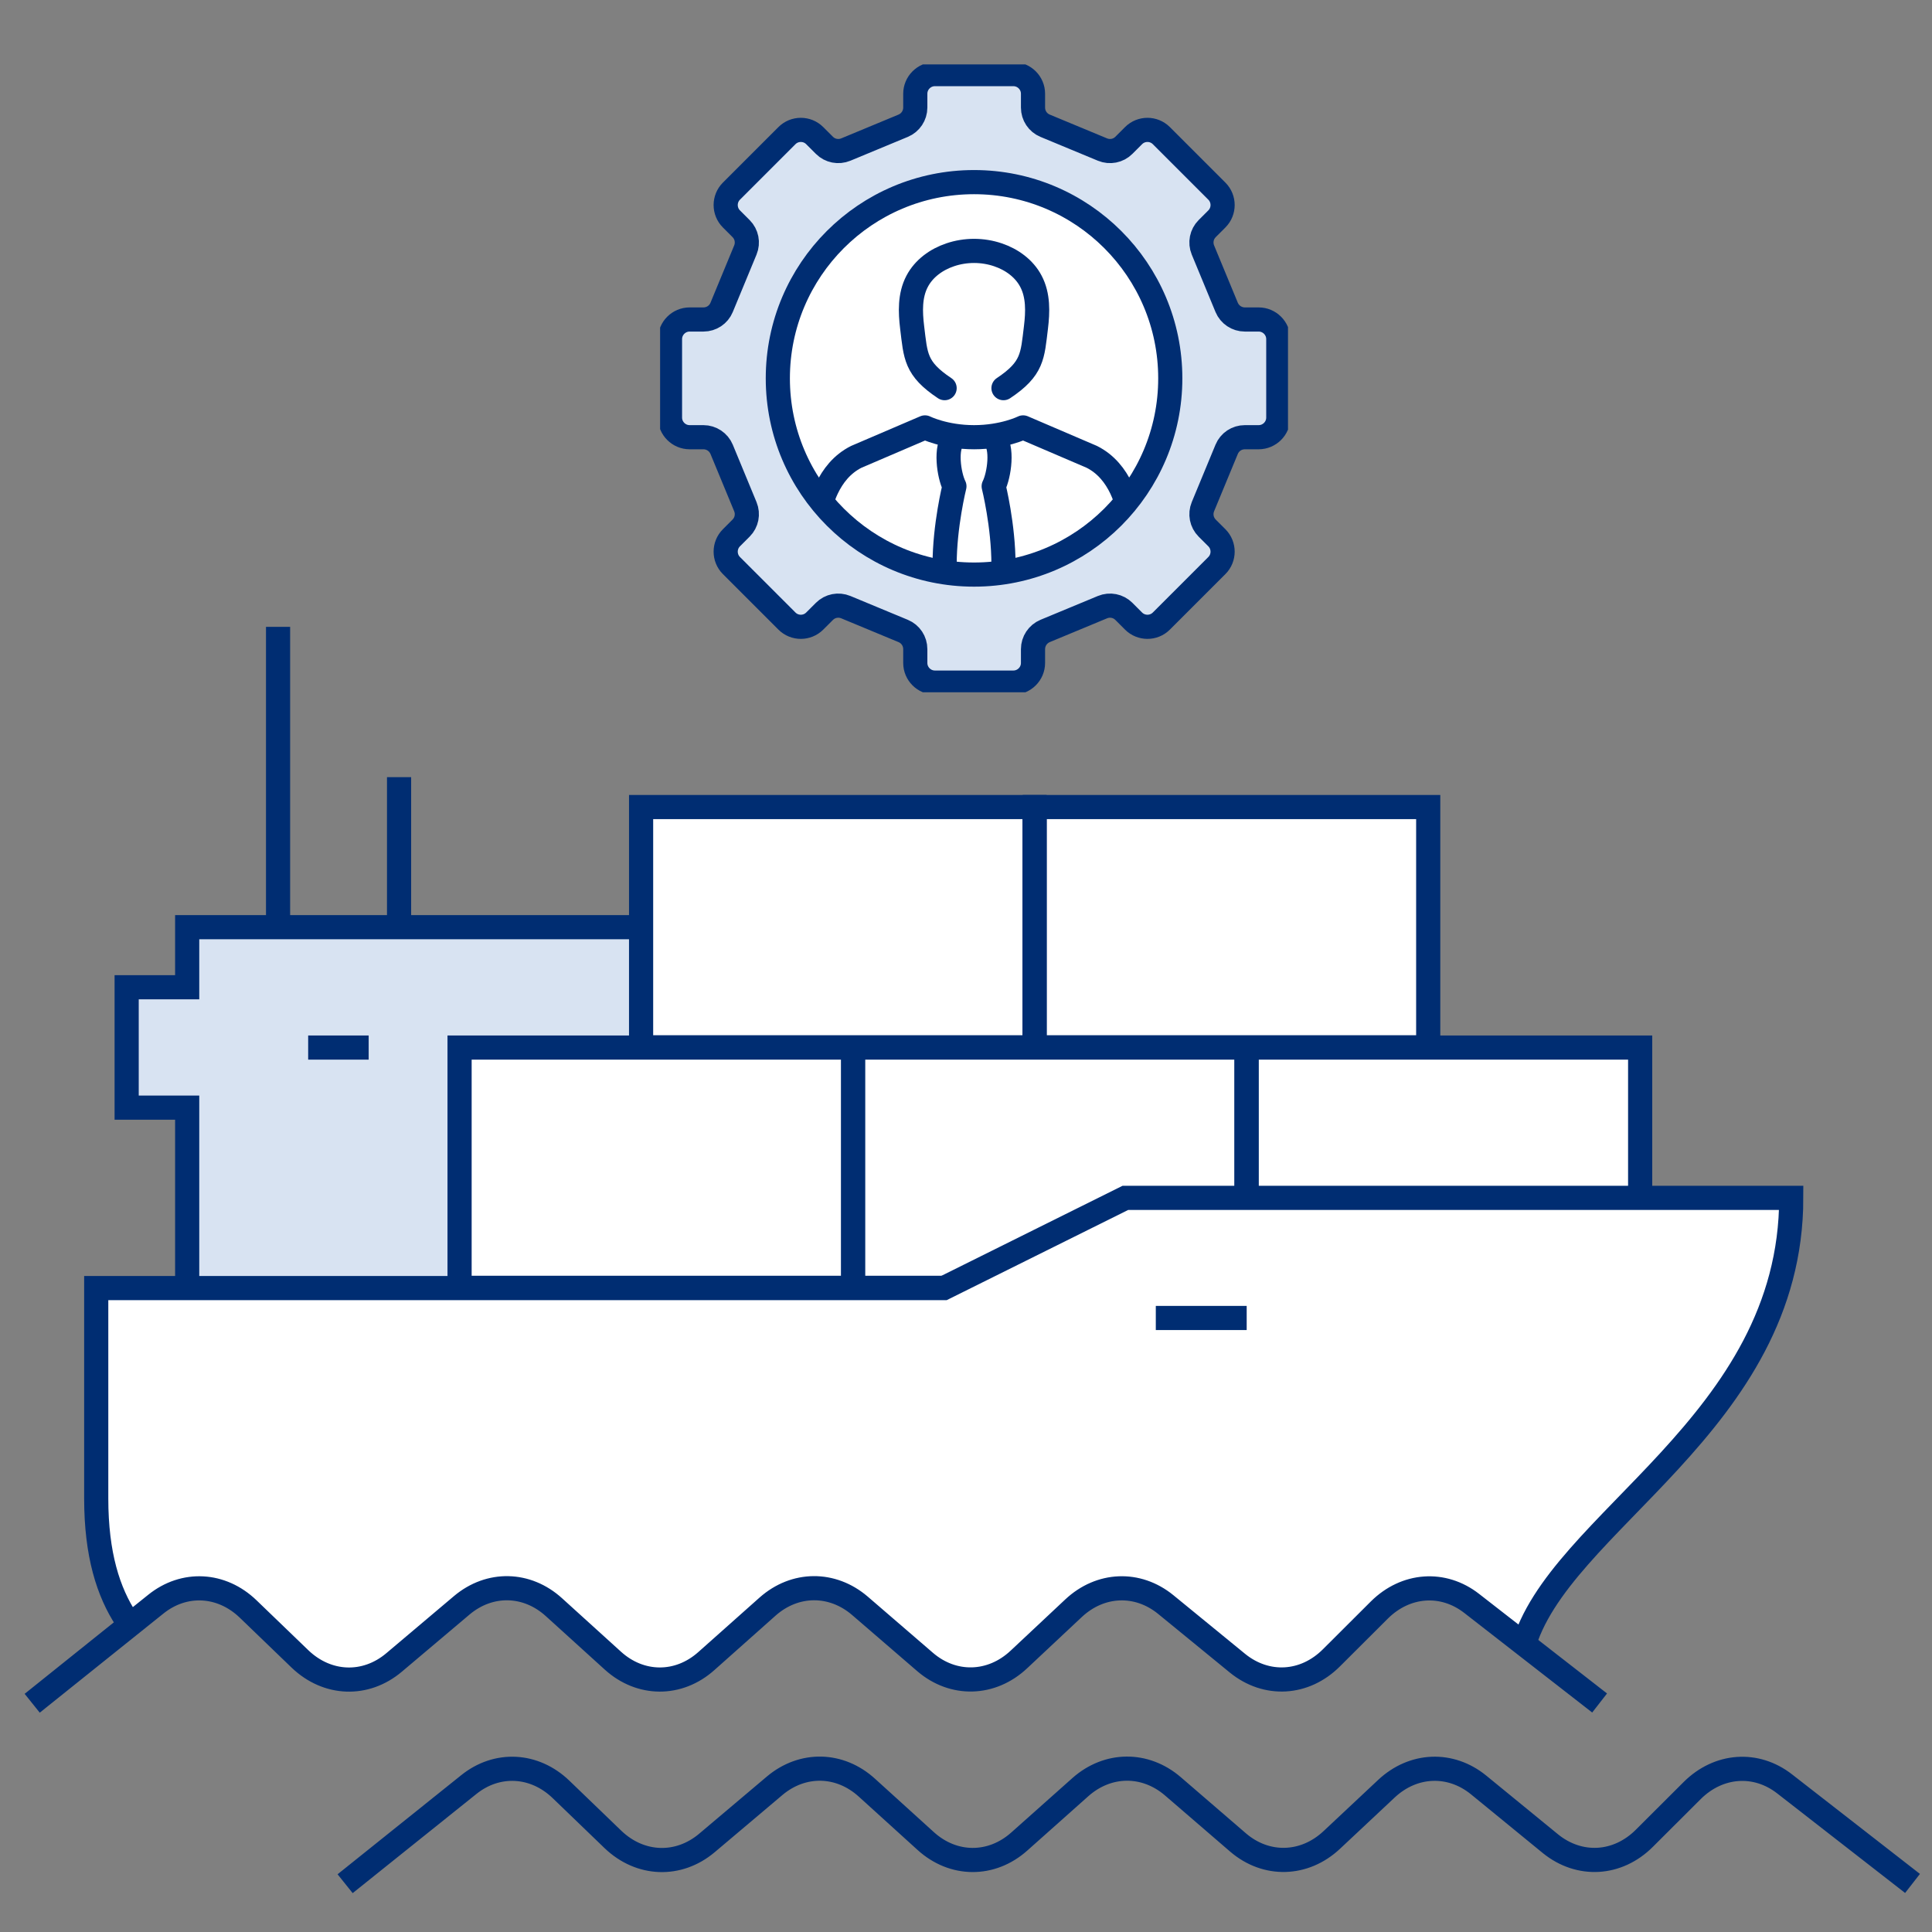 <svg width="120" height="120" viewBox="0 0 120 120" fill="none" xmlns="http://www.w3.org/2000/svg">
<rect x="0" y="0" width="120" height="120" fill="#808080" stroke="none"/>
<path d="M39.821 57.589H11.626V61.32H7.867V68.797H11.626V96.785H39.821V57.589Z" fill="#D8E3F2" stroke="#002D72" stroke-width="1.5" stroke-miterlimit="10"/>
<path d="M17.271 38.935V57.589" stroke="#002D72" stroke-width="1.5" stroke-miterlimit="10"/>
<path d="M24.787 48.27V57.589" stroke="#002D72" stroke-width="1.5" stroke-miterlimit="10"/>
<path d="M19.141 65.066H22.899" stroke="#002D72" stroke-width="1.5" stroke-miterlimit="10"/>
<path d="M77.418 65.066H52.98V79.989H77.418V65.066Z" fill="white" stroke="#002D72" stroke-width="1.5" stroke-miterlimit="10"/>
<path d="M52.982 65.066H28.545V79.989H52.982V65.066Z" fill="white" stroke="#002D72" stroke-width="1.5" stroke-miterlimit="10"/>
<path d="M101.873 65.066H77.436V79.989H101.873V65.066Z" fill="white" stroke="#002D72" stroke-width="1.5" stroke-miterlimit="10"/>
<path d="M64.257 50.127H39.82V65.05H64.257V50.127Z" fill="white" stroke="#002D72" stroke-width="1.5" stroke-miterlimit="10"/>
<path d="M88.709 50.127H64.272V65.05H88.709V50.127Z" fill="white" stroke="#002D72" stroke-width="1.5" stroke-miterlimit="10"/>
<path d="M69.9 74.385L58.625 79.989H5.977V93.054C5.977 96.785 6.857 99.158 8.099 100.89L9.656 99.641C11.418 98.237 13.745 98.346 15.396 99.938L18.62 103.044C19.312 103.716 20.129 104.106 20.963 104.246H22.394C23.117 104.122 23.825 103.794 24.454 103.263L28.668 99.704C30.398 98.252 32.709 98.299 34.392 99.829L38.04 103.138C38.685 103.716 39.424 104.09 40.179 104.246H41.752C42.491 104.106 43.23 103.747 43.859 103.185L47.664 99.798C49.362 98.284 51.674 98.268 53.388 99.751L57.445 103.247C58.074 103.794 58.798 104.122 59.521 104.262H61.015C61.817 104.122 62.603 103.731 63.279 103.091L66.676 99.907C68.343 98.346 70.654 98.252 72.4 99.673L76.866 103.325C77.495 103.841 78.187 104.137 78.91 104.262H80.247C81.127 104.122 81.977 103.7 82.7 102.982L85.672 100.016C87.308 98.377 89.635 98.221 91.412 99.61L94.698 102.17C97.01 94.428 111.273 88.34 111.273 74.4H69.915L69.9 74.385Z" fill="white"/>
<path d="M94.588 102.389C96.68 94.538 111.257 88.465 111.257 74.401H69.9L58.625 80.005H5.977V93.07C5.977 96.567 6.731 98.893 7.848 100.594" stroke="#002D72" stroke-width="1.5" stroke-miterlimit="10"/>
<path d="M99.355 105.776L91.414 99.595C89.637 98.205 87.309 98.377 85.674 100.001L82.702 102.966C81.035 104.637 78.66 104.762 76.868 103.31L72.402 99.657C70.656 98.237 68.345 98.33 66.678 99.891L63.281 103.076C61.583 104.668 59.208 104.73 57.463 103.232L53.406 99.735C51.692 98.268 49.38 98.283 47.682 99.782L43.876 103.169C42.147 104.715 39.772 104.699 38.058 103.138L34.41 99.829C32.727 98.299 30.416 98.252 28.686 99.704L24.471 103.263C22.71 104.746 20.336 104.668 18.637 103.044L15.414 99.938C13.762 98.346 11.435 98.221 9.674 99.641L2 105.792" stroke="#002D72" stroke-width="1.5" stroke-miterlimit="10"/>
<path d="M118.79 116.984L110.849 110.803C109.072 109.414 106.745 109.585 105.11 111.209L102.137 114.175C100.471 115.845 98.096 115.97 96.303 114.518L91.837 110.865C90.092 109.445 87.78 109.539 86.113 111.1L82.717 114.284C81.019 115.876 78.644 115.939 76.898 114.44L72.841 110.943C71.127 109.476 68.816 109.492 67.117 110.99L63.312 114.378C61.582 115.923 59.208 115.907 57.493 114.346L53.845 111.037C52.163 109.507 49.851 109.46 48.121 110.912L43.907 114.471C42.146 115.954 39.771 115.876 38.073 114.253L34.849 111.146C33.198 109.554 30.871 109.429 29.11 110.85L21.436 117" stroke="#002D72" stroke-width="1.5" stroke-miterlimit="10"/>
<path d="M77.434 81.862H71.789" stroke="#002D72" stroke-width="1.5" stroke-miterlimit="10"/>
<g clip-path="url(#clip0_7631_14736)">
<path d="M76.191 19.094L74.716 15.529C74.528 15.072 74.631 14.548 74.978 14.201L75.582 13.598C76.057 13.122 76.057 12.348 75.582 11.873L72.133 8.424C71.657 7.949 70.883 7.949 70.408 8.424L69.805 9.027C69.458 9.375 68.933 9.478 68.477 9.289L64.912 7.809C64.455 7.62 64.162 7.175 64.162 6.681V5.822C64.162 5.152 63.614 4.603 62.943 4.603H58.068C57.398 4.603 56.85 5.152 56.85 5.822V6.681C56.85 7.175 56.551 7.62 56.1 7.809L52.535 9.289C52.078 9.478 51.554 9.375 51.207 9.027L50.603 8.424C50.128 7.949 49.354 7.949 48.879 8.424L45.43 11.873C44.955 12.348 44.955 13.122 45.43 13.598L46.033 14.201C46.38 14.548 46.484 15.072 46.295 15.529L44.821 19.094C44.632 19.551 44.187 19.844 43.693 19.844H42.834C42.164 19.844 41.615 20.392 41.615 21.062V25.938C41.615 26.608 42.164 27.156 42.834 27.156H43.693C44.187 27.156 44.632 27.455 44.821 27.906L46.295 31.471C46.484 31.928 46.38 32.452 46.033 32.799L45.43 33.402C44.955 33.878 44.955 34.652 45.43 35.127L48.879 38.576C49.354 39.051 50.128 39.051 50.603 38.576L51.207 37.973C51.554 37.625 52.078 37.522 52.535 37.711L56.1 39.191C56.557 39.38 56.85 39.825 56.85 40.319V41.178C56.85 41.848 57.398 42.397 58.068 42.397H62.943C63.614 42.397 64.162 41.848 64.162 41.178V40.319C64.162 39.825 64.461 39.38 64.912 39.191L68.477 37.711C68.933 37.522 69.458 37.625 69.805 37.973L70.408 38.576C70.883 39.051 71.657 39.051 72.133 38.576L75.582 35.127C76.057 34.652 76.057 33.878 75.582 33.402L74.978 32.799C74.631 32.452 74.528 31.928 74.716 31.471L76.191 27.906C76.38 27.449 76.825 27.156 77.319 27.156H78.178C78.848 27.156 79.397 26.608 79.397 25.938V21.062C79.397 20.392 78.848 19.844 78.178 19.844H77.319C76.825 19.844 76.38 19.545 76.191 19.094Z" fill="#D8E3F2" stroke="#002D72" stroke-width="1.5" stroke-linecap="round" stroke-linejoin="round"/>
<path d="M60.5 35.688C67.231 35.688 72.688 30.231 72.688 23.5C72.688 16.769 67.231 11.312 60.5 11.312C53.769 11.312 48.312 16.769 48.312 23.5C48.312 30.231 53.769 35.688 60.5 35.688Z" fill="white" stroke="#002D72" stroke-width="1.5" stroke-linecap="round" stroke-linejoin="round"/>
<path d="M51.158 30.812C51.219 30.654 51.28 30.496 51.359 30.337C51.719 29.582 52.285 28.826 53.187 28.375L57.453 26.547C57.453 26.547 58.672 27.156 60.5 27.156C62.328 27.156 63.547 26.547 63.547 26.547L67.812 28.375C68.714 28.826 69.281 29.582 69.641 30.337C69.714 30.496 69.781 30.654 69.842 30.812" stroke="#002D72" stroke-width="1.5" stroke-linecap="round" stroke-linejoin="round"/>
<path d="M62.328 24.109C64.156 22.891 64.126 22.111 64.345 20.337C64.461 19.381 64.497 18.351 64.034 17.473C63.614 16.669 62.834 16.114 61.987 15.828C61.524 15.669 61.012 15.584 60.5 15.584C59.988 15.584 59.476 15.669 59.013 15.828C58.166 16.114 57.386 16.669 56.965 17.473C56.502 18.351 56.539 19.381 56.655 20.337C56.874 22.111 56.844 22.891 58.672 24.109" stroke="#002D72" stroke-width="1.5" stroke-linecap="round" stroke-linejoin="round"/>
<path d="M61.719 27.156C62.328 27.766 62.06 29.521 61.719 30.203C61.719 30.203 62.328 32.641 62.328 35.078" stroke="#002D72" stroke-width="1.5" stroke-linecap="round" stroke-linejoin="round"/>
<path d="M58.672 35.078C58.672 32.641 59.281 30.203 59.281 30.203C58.94 29.521 58.672 27.766 59.281 27.156" stroke="#002D72" stroke-width="1.5" stroke-linecap="round" stroke-linejoin="round"/>
</g>
<defs>
<clipPath id="clip0_7631_14736">
<rect width="39" height="39" fill="white" transform="translate(41 4)"/>
</clipPath>
</defs>
</svg>

